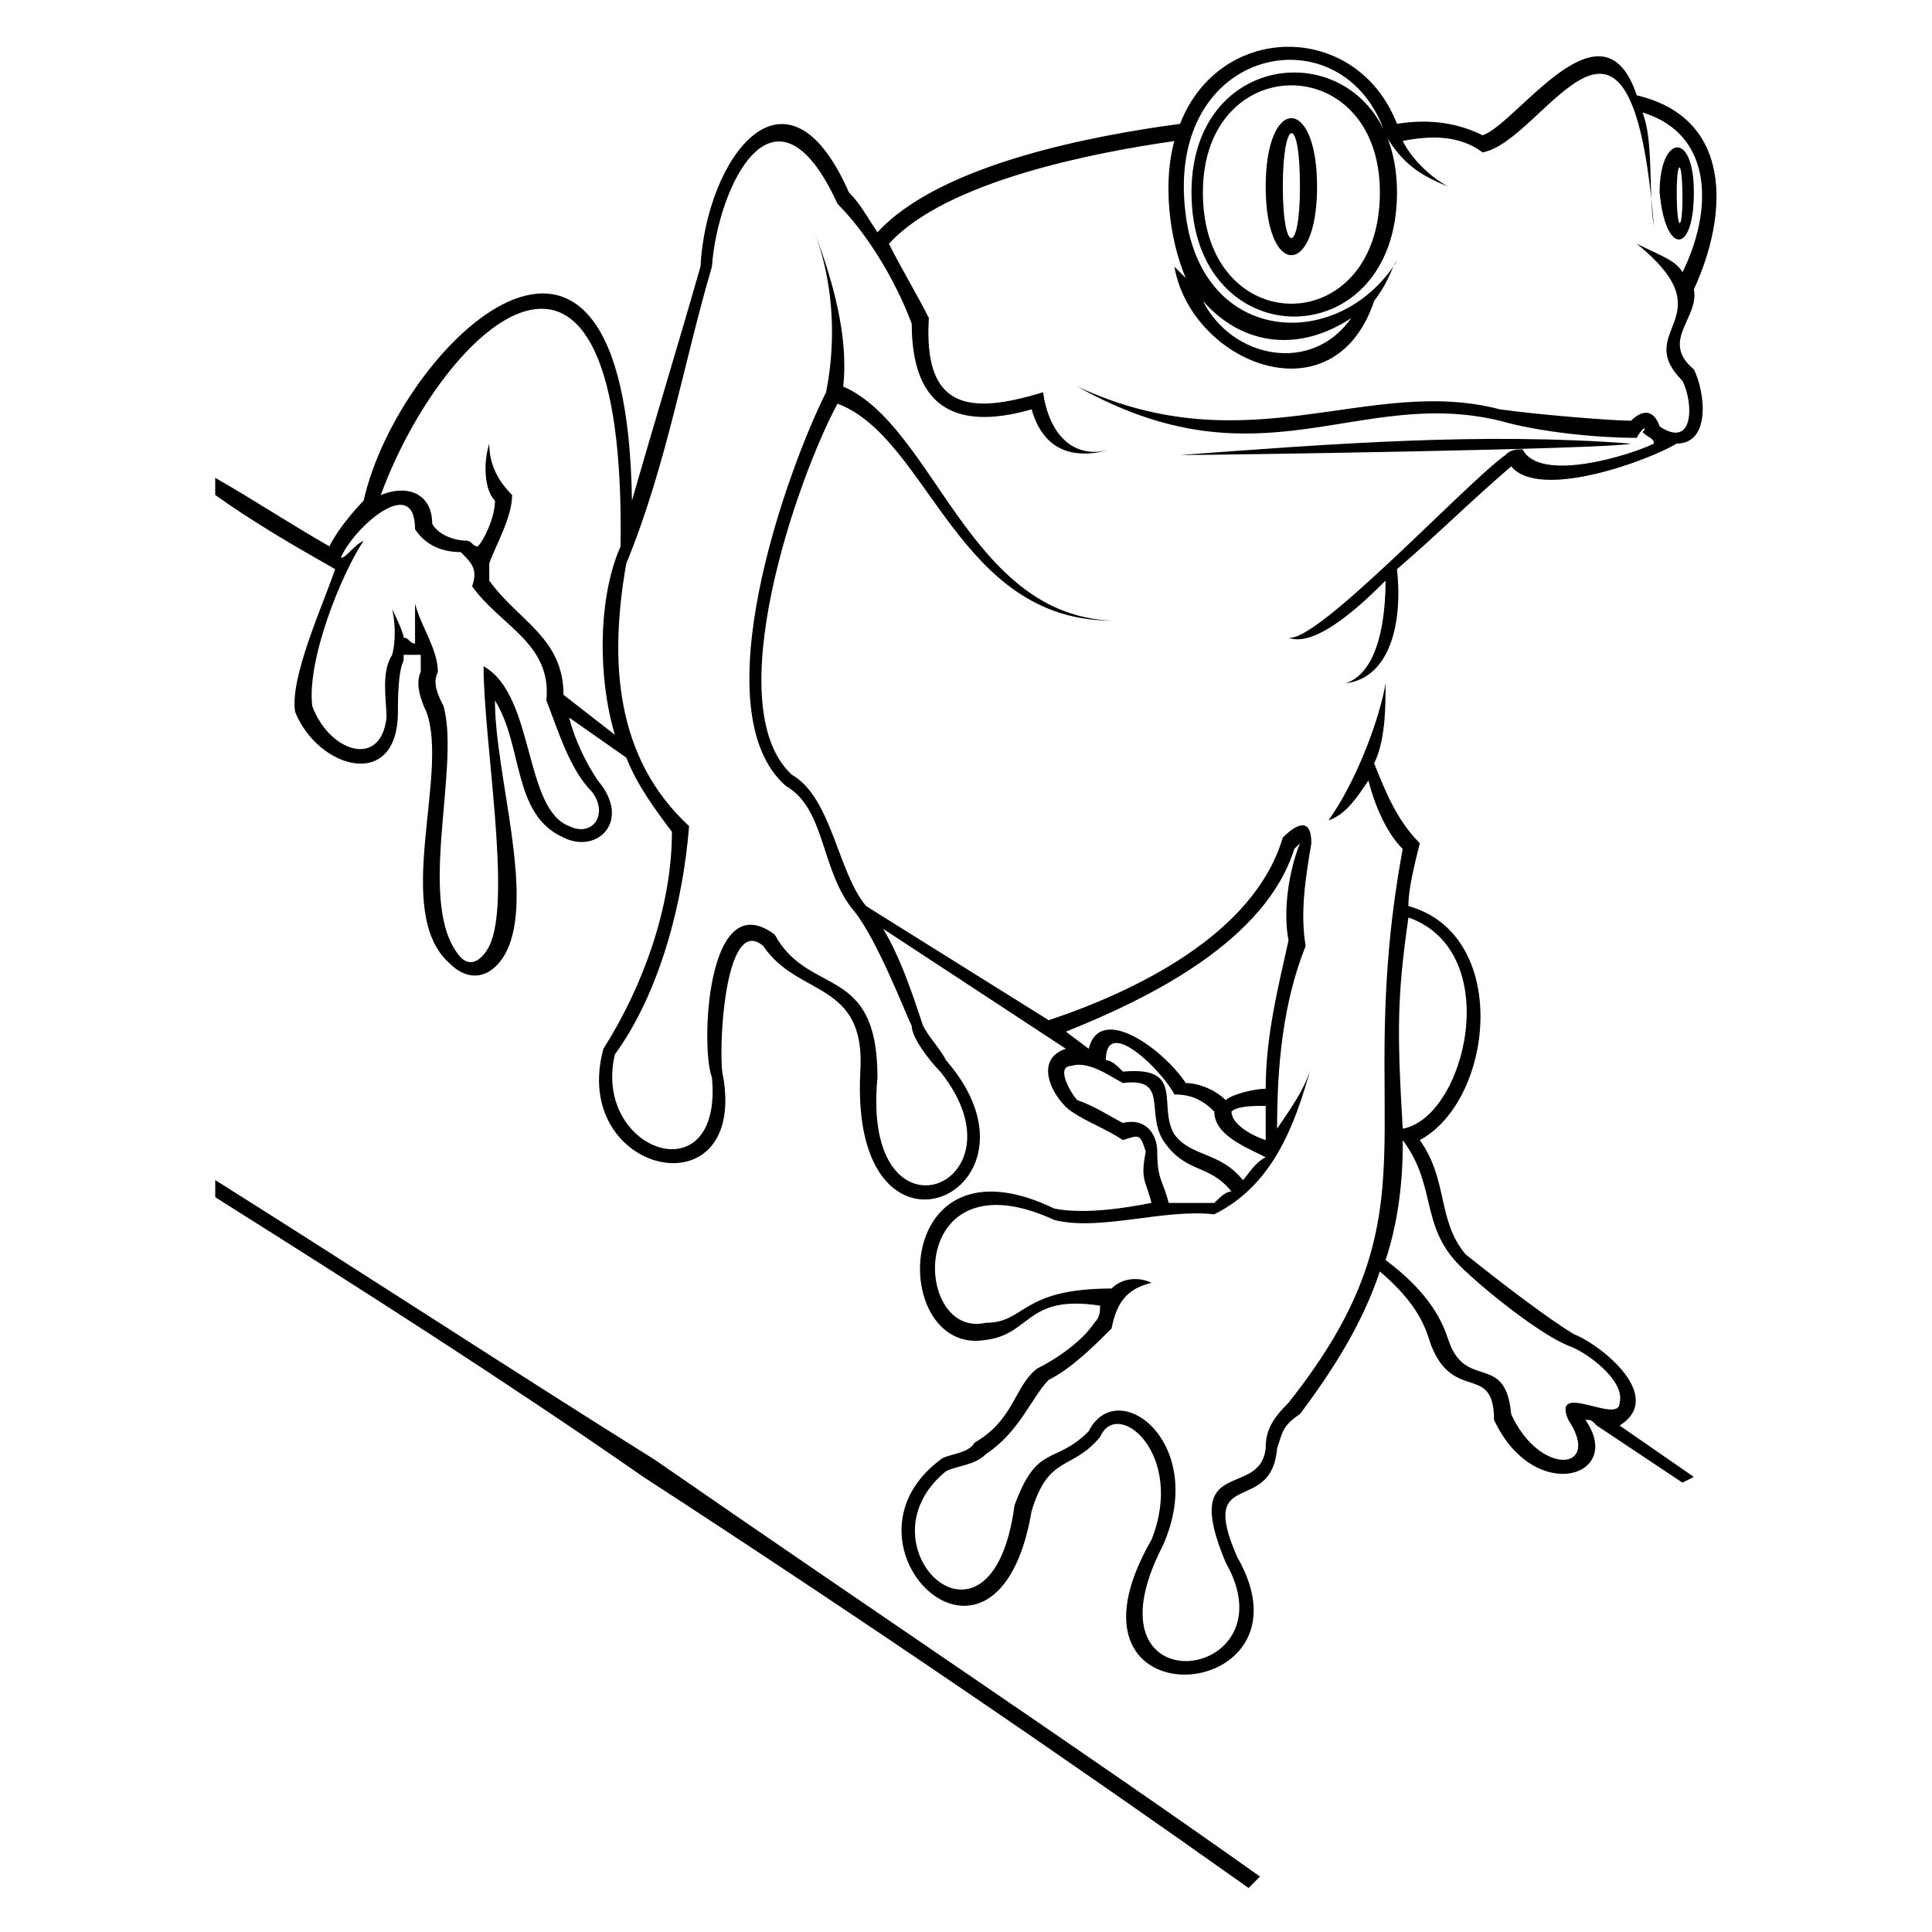 <?xml version="1.0" encoding="UTF-8"?>
<!-- Uploaded to: SVG Repo, www.svgrepo.com, Generator: SVG Repo Mixer Tools -->
<svg fill="#000000" width="800px" height="800px" version="1.1" viewBox="144 144 512 512" xmlns="http://www.w3.org/2000/svg">
 <path d="m483.96 193.48c0 18.156 4.539 18.156 4.539 0 0-19.668-4.539-18.156-4.539 0zm-25.719 7.566c4.539 34.797 40.848 36.312 55.98 12.105-1.512 1.512-1.512 4.539-6.051 10.59-10.59 31.773-48.414 16.641-52.953-9.078l3.027 3.027c-4.539-10.59-6.051-25.719-3.027-36.312-21.18 3.027-60.52 10.59-75.648 27.234 3.027 6.051 7.566 13.617 10.59 19.668-1.512 24.207 10.59 25.719 30.258 19.668 1.512 10.59 7.566 18.156 18.156 15.129-10.59 3.027-18.156 0-21.18-10.59-21.18 6.051-31.773-1.512-31.773-22.695-4.539-12.105-12.105-24.207-19.668-31.773-16.641-36.312-31.773-4.539-33.285 16.641-7.566 25.719-12.105 52.953-22.695 78.672-4.539 25.719-3.027 51.441 16.641 69.594-1.512 19.668-7.566 43.875-19.668 60.52-6.051 25.719 28.746 37.824 25.719 6.051-3.027-7.566-1.512-51.441 16.641-37.824 9.078 16.641 27.234 7.566 27.234 37.824-4.539 46.902 40.848 28.746 16.641-1.512-3.027-3.027-7.566-9.078-7.566-12.105-1.512-3.027-9.078-22.695-15.129-30.258-9.078-10.59-7.566-27.234-18.156-33.285-22.695-19.668 0-83.211 10.59-104.39 3.027-15.129 1.512-30.258-3.027-42.363 4.539 12.105 9.078 27.234 7.566 40.848 24.207 10.59 33.285 60.52 71.109 62.031-40.848 0-48.414-48.414-72.621-57.492-10.59 19.668-31.773 80.188-12.105 98.34 10.59 6.051 12.105 25.719 19.668 34.797l48.414 30.258c22.695-7.566 54.465-22.695 62.031-48.414 3.027-3.027 7.566-6.051 7.566 1.512-1.512 9.078-3.027 18.156-1.512 27.234-6.051 15.129-7.566 31.773-7.566 48.414 3.027-4.539 7.566-10.59 9.078-16.641-4.539 16.641-10.59 31.773-25.719 39.336-13.617-1.512-30.258 4.539-42.363 1.512-39.336-18.156-37.824 31.773-18.156 27.234 10.59 0 9.078-9.078 33.285-9.078 3.027-3.027 7.566-3.027 10.59-1.512-6.051 1.512-9.078 4.539-10.59 12.105-4.539 4.539-10.59 10.59-16.641 13.617-4.539 4.539-7.566 13.617-16.641 19.668-3.027 3.027-7.566 3.027-10.59 4.539-24.207 19.668 12.105 54.465 18.156 9.078 6.051-16.641 10.59-10.59 19.668-19.668 7.566-15.129 31.773 3.027 19.668 30.258-22.695 43.875 34.797 36.312 16.641 4.539-12.105-28.746 9.078-16.641 10.59-30.258 0-4.539 1.512-7.566 6.051-12.105 40.848-51.441 16.641-72.621 30.258-146.75-4.539-4.539-7.566-12.105-9.078-18.156-3.027 4.539-6.051 9.078-10.59 10.59 7.566-10.59 13.617-27.234 15.129-36.312 0 6.051 0 15.129-3.027 21.18 3.027 7.566 6.051 15.129 12.105 21.18-1.512 6.051-3.027 12.105-3.027 16.641 27.234 7.566 22.695 51.441 3.027 62.031 7.566 10.59 4.539 21.18 12.105 30.258 7.566 6.051 21.18 16.641 28.746 21.18 7.566 3.027 24.207 16.641 12.105 24.207l19.668 13.617-3.027 1.512-22.695-15.129c-1.512-1.512-1.512-1.512-3.027-1.512 10.59 15.129-13.617 22.695-24.207 0 0-15.129-10.59-4.539-16.641-19.668-1.512-4.539-3.027-10.59-13.617-19.668-4.539 13.617-12.105 25.719-21.18 37.824-4.539 3.027-4.539 4.539-6.051 9.078-1.512 18.156-21.18 4.539-10.59 28.746 22.695 39.336-51.441 45.387-22.695-4.539 9.078-22.695-9.078-37.824-13.617-27.234-7.566 9.078-13.617 4.539-18.156 19.668-9.078 52.953-54.465 9.078-24.207-13.617 1.512-1.512 7.566-1.512 9.078-4.539 10.59-6.051 10.59-15.129 16.641-19.668 6.051-3.027 12.105-7.566 15.129-12.105 1.512-1.512 1.512-3.027 1.512-4.539-19.668-3.027-18.156 7.566-30.258 9.078-25.719 4.539-25.719-55.98 18.156-34.797 7.566 1.512 18.156 0 25.719-1.512-1.512-6.051-3.027-6.051-1.512-13.617-1.512-4.539-1.512-4.539-6.051-3.027-4.539-3.027-9.078-4.539-13.617-7.566-4.539-3.027-10.59-13.617-1.512-16.641l-48.414-31.773c4.539 7.566 7.566 16.641 10.59 25.719 1.512 3.027 4.539 6.051 6.051 9.078 30.258 34.797-25.719 60.52-22.695 3.027 1.512-24.207-16.641-19.668-25.719-33.285-10.59-9.078-12.105 30.258-10.59 34.797 6.051 36.312-40.848 25.719-31.773-7.566 10.59-16.641 18.156-37.824 18.156-57.492-4.539-6.051-9.078-12.105-12.105-19.668l-15.129-10.59c1.512 6.051 4.539 12.105 7.566 16.641 9.078 10.59 0 19.668-9.078 15.129-13.617-6.051-10.59-24.207-18.156-36.312 0 19.668 10.59 51.441 3.027 66.57-3.027 6.051-9.078 9.078-15.129 3.027-15.129-13.617 0-49.926-6.051-66.57-1.512-3.027-3.027-7.566-1.512-10.59v-4.539h-4.539v1.512c-1.512 3.027-1.512 10.59-1.512 13.617 0 21.18-21.18 15.129-27.234 0-1.512-9.078 7.566-28.746 10.59-37.824-10.59-6.051-21.18-12.105-31.773-19.668v-4.539c10.59 6.051 19.668 12.105 30.258 18.156 3.027-6.051 9.078-12.105 9.078-12.105 9.078-40.848 69.594-99.855 71.109 0 6.051-21.18 12.105-40.848 18.156-62.031 1.512-28.746 22.695-57.492 39.336-19.668 3.027 3.027 4.539 6.051 7.566 10.59 16.641-18.156 57.492-25.719 80.188-28.746 10.59-27.234 46.902-27.234 57.492 0 9.078-1.512 16.641 0 22.695 3.027 9.078-3.027 31.773-37.824 40.848-10.59 25.719 6.051 24.207 31.773 15.129 51.441 1.512 7.566-9.078 13.617 0 21.18 3.027 6.051 4.539 19.668-4.539 19.668-7.566 4.539-36.312 15.129-43.875 6.051-10.59 9.078-19.668 18.156-30.258 27.234 1.512 13.617-1.512 28.746-13.617 30.258 9.078-3.027 10.59-18.156 10.59-27.234-4.539 4.539-18.156 18.156-25.719 15.129 7.566 1.512 46.902-40.848 57.492-48.414 1.512-1.512 3.027-1.512 4.539-1.512 4.539 9.078 28.746 1.512 34.797-1.512 0-1.512-1.512-1.512-3.027-3.027 1.512-1.512 0-1.512-1.512 1.512-10.59 0-25.719-1.512-36.312-4.539-37.824-9.078-63.543 18.156-111.96-9.078 45.387 21.18 77.16-3.027 111.96 6.051 10.59 1.512 30.258 3.027 34.797 3.027 3.027-3.027 6.051-3.027 7.566 1.512 9.078 6.051 9.078-6.051 6.051-12.105-13.617-13.617 12.105-16.641-12.105-36.312 6.051 3.027 10.59 4.539 12.105 7.566 7.566-15.129 9.078-36.312-10.59-42.363 3.027 7.566 1.512 21.18 3.027 30.258-6.051-75.648-28.746-22.695-45.387-19.668-6.051-4.539-13.617-4.539-21.18-3.027 3.027 6.051 9.078 10.59 12.105 12.105-7.566-3.027-12.105-6.051-16.641-13.617-10.59-33.285-59.004-24.207-52.953 21.18zm-1.512 63.543c40.848-3.027 80.188-6.051 119.52-3.027-6.051 1.512-110.45 3.027-119.52 3.027zm116.5 251.15c1.512-6.051-9.078-13.617-13.617-15.129-7.566-3.027-22.695-15.129-28.746-21.18-10.59-10.59-6.051-21.18-15.129-33.285v1.512c0 10.59-1.512 21.18-4.539 30.258 12.105 9.078 15.129 16.641 16.641 21.18 4.539 13.617 15.129 3.027 16.641 19.668 7.566 16.641 24.207 15.129 15.129 1.512-4.539-10.59 13.617 1.512 13.617-4.539zm-57.492-72.621c16.641-3.027 27.234-46.902 1.512-55.98-3.027 21.18-3.027 30.258-1.512 55.98zm-62.031 19.668h12.105c1.512-1.512 3.027-3.027 4.539-3.027-6.051-7.566-12.105-4.539-18.156-13.617-4.539-7.566 1.512-16.641-10.59-15.129-3.027-1.512-9.078-6.051-13.617-4.539-4.539 0 0 7.566 1.512 9.078 4.539 1.512 9.078 4.539 12.105 6.051 6.051-1.512 9.078 3.027 9.078 7.566 0 7.566 1.512 7.566 3.027 13.617zm19.668-6.051c1.512-1.512 3.027-4.539 6.051-6.051-6.051-3.027-13.617-6.051-13.617-12.105-3.027-3.027-6.051-4.539-10.59-4.539-3.027-6.051-18.156-21.18-18.156-9.078 1.512 0 3.027 1.512 4.539 3.027 16.641-1.512 9.078 9.078 13.617 16.641 4.539 6.051 12.105 4.539 18.156 12.105zm6.051-10.59v-9.078c-3.027 0-7.566 0-9.078 1.512 0 3.027 4.539 6.051 9.078 7.566zm0-13.617c0-13.617 3.027-25.719 6.051-39.336-1.512-7.566 0-18.156 3.027-25.719l-1.512 1.512c-7.566 24.207-37.824 39.336-60.52 48.414l6.051 4.539c3.027-12.105 19.668 0 25.719 9.078 3.027 0 7.566 1.512 10.59 4.539 1.512-1.512 7.566-3.027 10.59-3.027zm-234.51-157.35c7.566-3.027 13.617 0 13.617 7.566 1.512 3.027 6.051 4.539 9.078 4.539 1.512 0 1.512 1.512 3.027 1.512 1.512-1.512 4.539-7.566 4.539-12.105-3.027-3.027-3.027-10.59-1.512-15.129 0 4.539 1.512 9.078 6.051 13.617 0 6.051-4.539 13.617-6.051 18.156v4.539c7.566 10.59 19.668 15.129 19.668 30.258l13.617 10.59c-4.539-15.129-4.539-36.312 1.512-49.926 1.512-102.88-46.902-59.004-63.543-13.617zm9.078 39.336v-10.59c1.512 6.051 6.051 12.105 6.051 18.156-1.512 3.027 0 6.051 1.512 9.078 4.539 16.641-7.566 52.953 4.539 66.57 3.027 3.027 6.051 0 7.566-3.027 6.051-12.105-1.512-54.465-1.512-74.133 13.617 7.566 10.59 37.824 22.695 42.363 6.051 3.027 10.59-3.027 6.051-9.078-6.051-6.051-9.078-16.641-12.105-24.207 1.512-15.129-12.105-19.668-19.668-30.258 1.512-4.539 0-6.051-3.027-9.078-4.539 0-9.078-1.512-12.105-6.051 0-15.129-16.641 0-19.668 7.566 1.512 0 3.027-3.027 6.051-4.539-6.051 9.078-15.129 31.773-13.617 43.875 4.539 12.105 18.156 16.641 19.668 3.027 0-4.539-1.512-12.105 1.512-16.641 1.512-6.051 0-12.105 0-12.105s3.027 6.051 3.027 7.566c1.512 0 1.512 1.512 3.027 1.512zm-52.953 142.21c40.848 25.719 80.188 51.441 116.5 74.133 59.004 40.848 113.47 77.16 160.37 110.45l-3.027 3.027c-46.902-33.285-99.855-69.594-160.37-108.93-34.797-24.207-72.621-48.414-113.47-74.133zm261.74-261.74c0 39.336 46.902 39.336 46.902 0 0-37.824-46.902-37.824-46.902 0zm51.441 0c0 43.875-54.465 43.875-54.465 0 0-42.363 54.465-42.363 54.465 0zm-12.105 33.285c-13.617 9.078-28.746 7.566-39.336-4.539 7.566 15.129 28.746 19.668 39.336 4.539zm90.777-33.285c0 16.641-7.566 16.641-9.078 0 0-15.129 9.078-16.641 9.078 0zm-4.539 0c0 10.59 1.512 10.59 1.512 1.512 0-10.59-1.512-10.59-1.512-1.512zm-95.316-1.512c0 24.207-13.617 24.207-13.617 0s13.617-24.207 13.617 0z"/>
</svg>